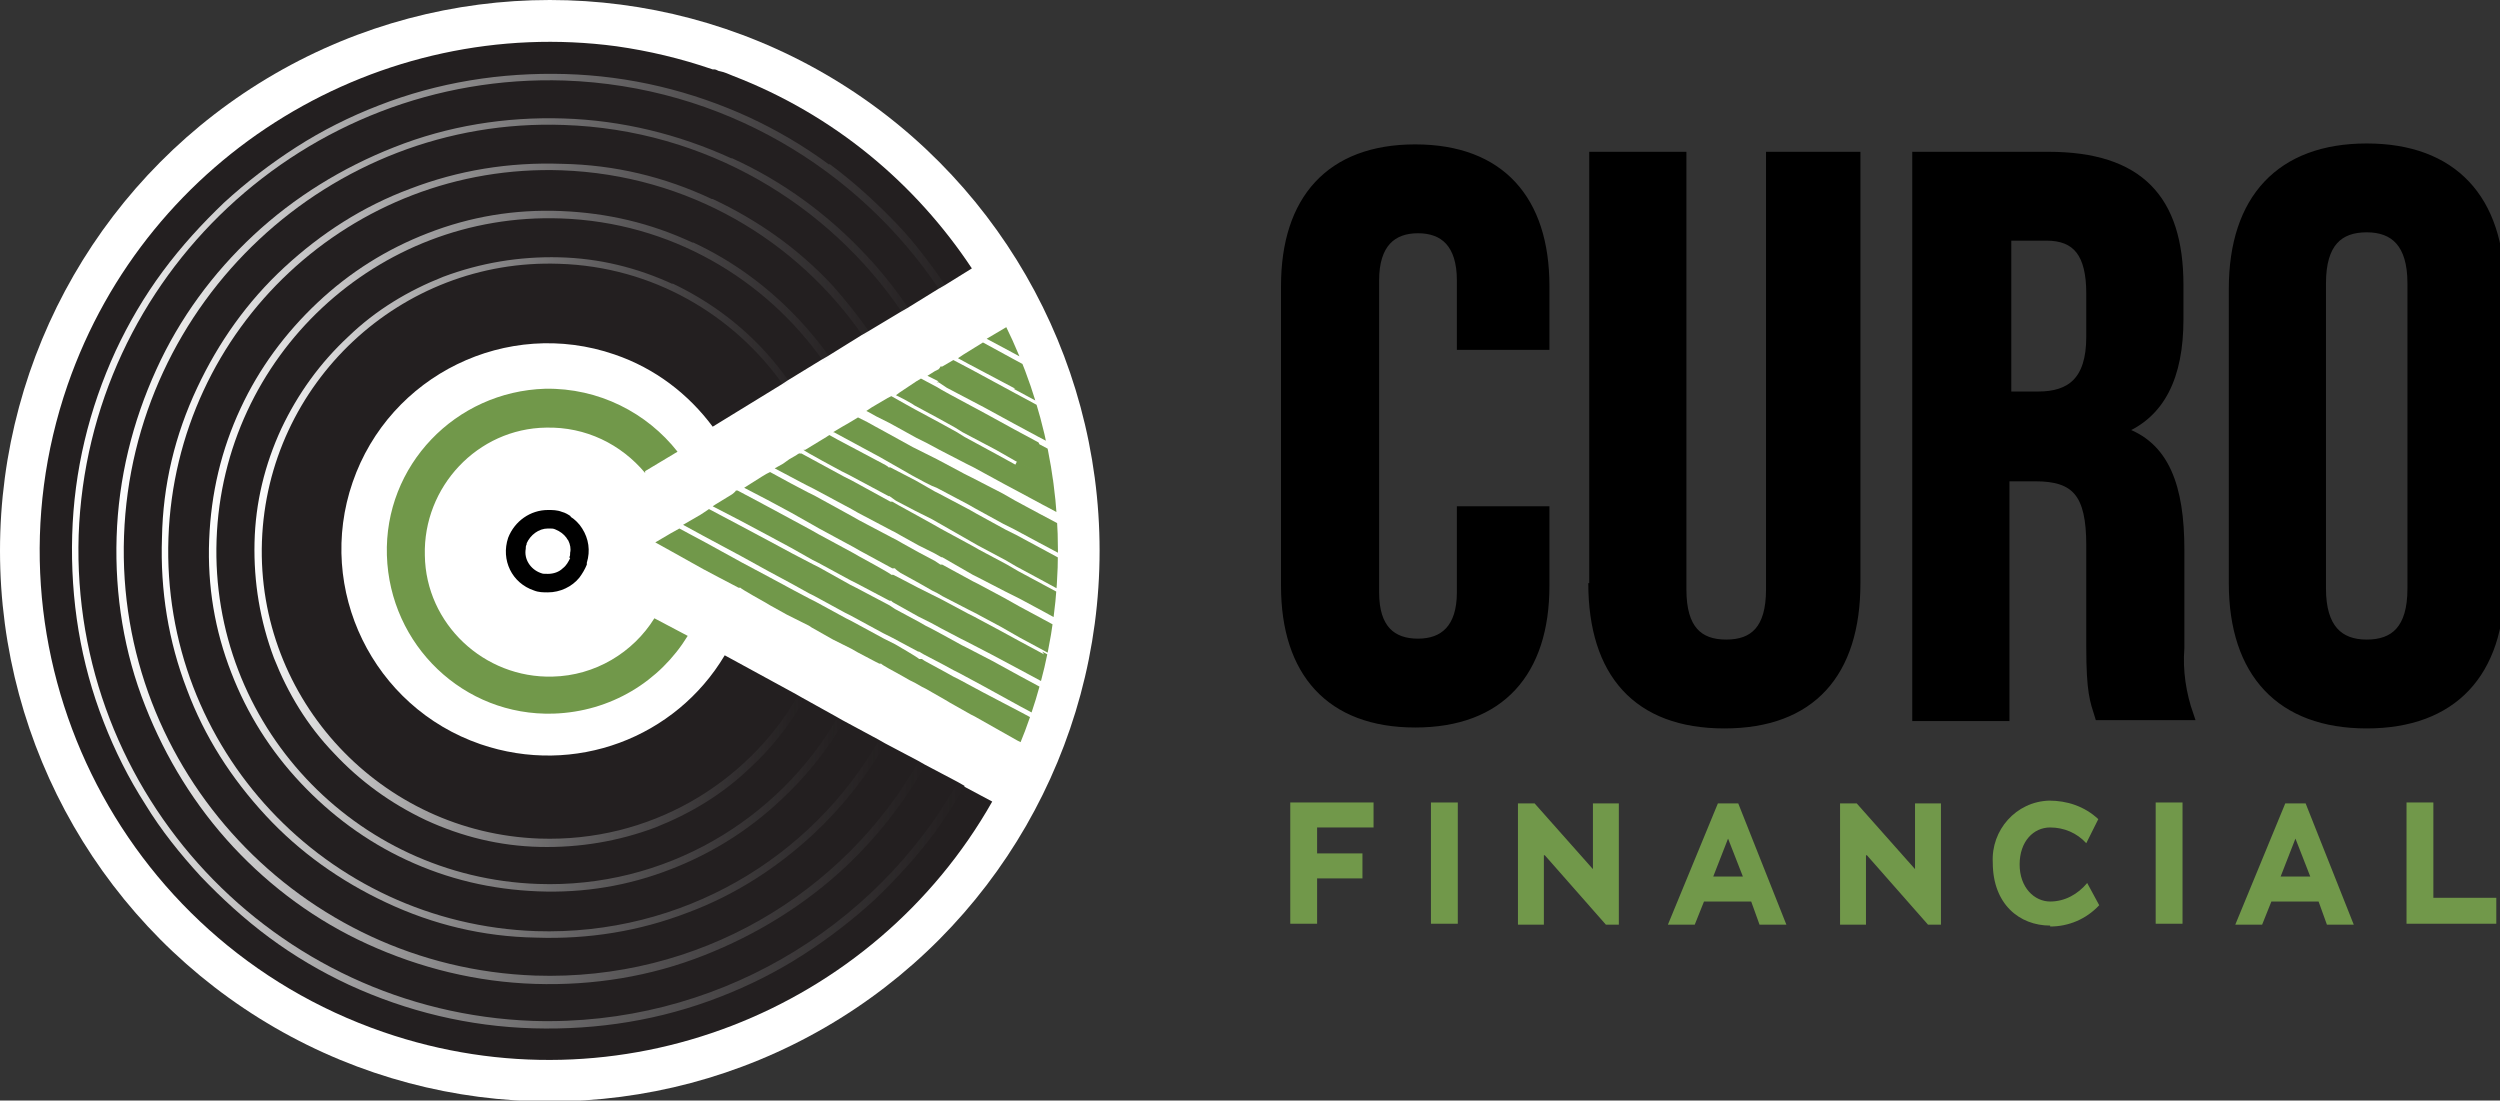 <svg xmlns="http://www.w3.org/2000/svg" xmlns:xlink="http://www.w3.org/1999/xlink" id="Layer_1" viewBox="0 0 270.1 118.9"><rect x="0" y="0" width="270.1" height="118.9" fill="#333333" stroke="none"/><defs><linearGradient id="linear-gradient" x1="-66.6" y1="38.9" x2="30.7" y2="38.9" gradientTransform="translate(73 98.9) rotate(2) scale(1 -1)" gradientUnits="userSpaceOnUse"><stop offset="0" stop-color="#fff"></stop><stop offset="1" stop-color="#939598" stop-opacity="0"></stop></linearGradient><linearGradient id="linear-gradient1" x1="-61.8" y1="38.9" x2="26.4" y2="38.9" gradientTransform="translate(73 98.9) rotate(2) scale(1 -1)" gradientUnits="userSpaceOnUse"><stop offset="0" stop-color="#fff"></stop><stop offset="1" stop-color="#939598" stop-opacity="0"></stop></linearGradient><linearGradient id="linear-gradient2" x1="-56.9" y1="38.9" x2="22" y2="38.9" gradientTransform="translate(73 98.9) rotate(2) scale(1 -1)" gradientUnits="userSpaceOnUse"><stop offset="0" stop-color="#fff"></stop><stop offset="1" stop-color="#939598" stop-opacity="0"></stop></linearGradient><linearGradient id="linear-gradient3" x1="-51.8" y1="38.9" x2="17.4" y2="38.9" gradientTransform="translate(73 98.9) rotate(2) scale(1 -1)" gradientUnits="userSpaceOnUse"><stop offset="0" stop-color="#fff"></stop><stop offset="1" stop-color="#939598" stop-opacity="0"></stop></linearGradient><linearGradient id="linear-gradient4" x1="-46.9" y1="38.9" x2="13" y2="38.9" gradientTransform="translate(73 98.9) rotate(2) scale(1 -1)" gradientUnits="userSpaceOnUse"><stop offset="0" stop-color="#fff"></stop><stop offset="1" stop-color="#939598" stop-opacity="0"></stop></linearGradient><clipPath id="clippath"><ellipse cx="59.4" cy="59.5" rx="54.9" ry="55" style="fill: none;"></ellipse></clipPath></defs><ellipse cx="59.4" cy="59.5" rx="59.4" ry="59.5" style="fill: #fff;"></ellipse><path d="M61.3,58.2c-.3-.4-.7-.8-1.2-.9-.2,0-.4-.1-.6-.1,0,0-.1,0-.2,0-1,0-1.9.6-2.3,1.6,0,0,0,0,0,.1,0,.2,0,.3-.1.5-.1,1.1.5,2.2,1.6,2.6.3,0,.5.1.8.1.6,0,1.1-.2,1.6-.6.3-.3.6-.6.8-1.1,0-.2,0-.4.1-.5,0-.5,0-.9-.2-1.3,0-.1-.1-.2-.2-.3h0Z" style="fill: none;"></path><path d="M104.2,84.9l-.7-.4-3.6-1.9-.7-.4-3.6-1.9-.7-.4-3.9-2.1-.7-.4-3.6-2-.7-.4-7.7-4.2c-5.3,8.9-16.2,13.1-26.4,9.6-11.6-4-17.8-16.7-13.8-28.3,4-11.6,16.7-17.8,28.3-13.8,4.4,1.5,8,4.3,10.6,7.8l7.5-4.6.6-.4,3.6-2.2.7-.4,3.7-2.3.7-.4,3.5-2.1.7-.4,3.4-2.1.7-.4,2.9-1.8c-6.1-9.2-14.9-16.6-25.8-20.8-.5-.2-.9-.4-1.4-.5-.2,0-.4-.2-.6-.2,0,0,0,0,0,0,0,0-.1,0-.2,0-3.5-1.2-6.9-2-10.4-2.5h0C41.2,1.6,16,16.5,7.3,41.6c-9.9,28.7,5.4,60,34.1,69.9,25.5,8.8,53-2.3,65.8-24.9,0,0-3-1.6-3-1.6Z" style="fill: #231f20;"></path><g><path d="M89.6,17.8c-2.7-2-5.6-3.7-8.6-5.1-6.3-2.9-13-4.5-19.9-4.7-7-.2-13.8.9-20.2,3.4-3.1,1.2-6.1,2.7-8.9,4.5-2.8,1.8-5.4,3.8-7.8,6-2.4,2.3-4.6,4.7-6.6,7.4-2,2.7-3.7,5.6-5.1,8.6-2.9,6.3-4.5,13-4.7,19.9-.2,7,.9,13.8,3.4,20.2,1.2,3.1,2.7,6.1,4.5,8.9,1.7,2.8,3.8,5.4,6,7.8,2.3,2.4,4.7,4.6,7.4,6.6,2.7,2,5.6,3.7,8.6,5.1,6.3,2.9,13,4.5,19.9,4.7,7,.2,13.8-.9,20.2-3.4,3.1-1.2,6.1-2.7,8.9-4.5,2.8-1.8,5.4-3.8,7.8-6,2.4-2.3,4.6-4.7,6.6-7.4,1.1-1.6,2.2-3.2,3.1-4.9l-.7-.4c-9,15.9-26.4,26.4-45.9,25.8-28-1-50-24.5-49.1-52.5,1-28,24.5-50,52.5-49.1,17,.6,31.7,9.5,40.5,22.6l.7-.4c-1.6-2.3-3.3-4.6-5.2-6.6-2.3-2.4-4.7-4.6-7.4-6.6h0Z" style="fill: url(#linear-gradient);"></path><path d="M79,17.1c-5.7-2.6-11.8-4.1-18.1-4.3-6.3-.2-12.5.8-18.3,3.1-5.6,2.2-10.8,5.4-15.2,9.5-4.4,4.1-8,9-10.5,14.5-2.6,5.7-4.1,11.8-4.3,18.1-.2,6.3.8,12.5,3.1,18.3,2.2,5.6,5.4,10.8,9.5,15.2,4.1,4.4,9,8,14.5,10.5,5.7,2.6,11.8,4.1,18.1,4.3,6.3.2,12.5-.8,18.3-3.1,5.6-2.2,10.8-5.4,15.2-9.5,3.5-3.3,6.4-7,8.7-11.1l-.7-.4c-8.2,14.4-23.9,23.8-41.5,23.2-25.3-.9-45.3-22.2-44.4-47.5.9-25.3,22.2-45.3,47.5-44.4,15.3.5,28.6,8.5,36.6,20.3l.7-.4c-1.4-2.1-2.9-4-4.6-5.8-4.1-4.4-9-8-14.5-10.5h0Z" style="fill: url(#linear-gradient1);"></path><path d="M76.9,21.5c-5.1-2.4-10.5-3.7-16.2-3.8-5.7-.2-11.2.7-16.4,2.7-5.1,1.9-9.6,4.8-13.6,8.5-4,3.7-7.1,8.1-9.4,13-2.4,5.1-3.7,10.5-3.8,16.2-.2,5.7.7,11.2,2.7,16.4,1.9,5.1,4.8,9.6,8.5,13.6,3.7,4,8.1,7.1,13,9.4,5.1,2.4,10.5,3.7,16.2,3.8,5.7.2,11.2-.7,16.4-2.7,5.1-1.9,9.6-4.8,13.6-8.5,3.1-2.9,5.7-6.2,7.8-9.8l-.7-.4c-7.3,12.8-21.3,21.2-37.1,20.7-22.7-.8-40.5-19.8-39.7-42.5.8-22.7,19.8-40.5,42.5-39.7,13.6.5,25.4,7.5,32.6,18l.7-.4c-1.2-1.8-2.6-3.5-4-5.1-3.7-4-8.1-7.1-13-9.4Z" style="fill: url(#linear-gradient2);"></path><path d="M74.8,26.2c-4.5-2.1-9.2-3.2-14.2-3.4-5-.2-9.8.6-14.4,2.4-4.4,1.7-8.4,4.2-11.9,7.5-3.5,3.3-6.3,7.1-8.3,11.4-2.1,4.5-3.2,9.2-3.4,14.2-.2,5,.6,9.8,2.4,14.4,1.7,4.4,4.2,8.4,7.5,11.9,3.3,3.5,7.1,6.3,11.4,8.3,4.5,2.1,9.2,3.2,14.2,3.4,5,.2,9.8-.6,14.4-2.4,4.4-1.7,8.4-4.2,11.9-7.5,2.7-2.5,5-5.4,6.8-8.5l-.7-.4c-6.4,11.1-18.7,18.5-32.4,18-19.8-.7-35.4-17.3-34.7-37.2.7-19.8,17.3-35.4,37.2-34.7,11.8.4,22.1,6.5,28.4,15.5l.7-.4c-1-1.5-2.2-2.9-3.4-4.2-3.3-3.5-7.1-6.3-11.4-8.3h0Z" style="fill: url(#linear-gradient3);"></path><path d="M72.7,30.7c-3.9-1.8-8-2.8-12.3-2.9-4.3-.1-8.5.6-12.5,2.1-3.8,1.5-7.3,3.6-10.3,6.5-3,2.8-5.4,6.1-7.2,9.9-1.8,3.9-2.8,8-2.9,12.3-.1,4.3.6,8.5,2.1,12.5,1.5,3.8,3.6,7.3,6.5,10.3,2.8,3,6.1,5.4,9.9,7.2,3.9,1.8,8,2.8,12.3,2.9,4.3.1,8.5-.6,12.5-2.1,3.8-1.5,7.3-3.6,10.3-6.5,2.3-2.1,4.2-4.6,5.8-7.3l-.7-.4c-5.6,9.6-16.1,15.8-27.9,15.4-17.1-.6-30.6-15-30-32.1.6-17.1,15-30.6,32.1-30,10.1.3,18.9,5.5,24.3,13.2l.6-.4c-.8-1.2-1.8-2.4-2.8-3.5-2.8-3-6.1-5.4-9.9-7.2h0Z" style="fill: url(#linear-gradient4);"></path></g><path d="M61.7,55.8c-.3-.2-.6-.4-1-.5-.5-.2-1-.2-1.5-.2-1.9,0-3.6,1.2-4.3,3-.8,2.4.4,4.9,2.8,5.7.5.2,1,.2,1.5.2,1.3,0,2.6-.6,3.4-1.6.3-.4.6-.9.8-1.4,0,0,0-.1,0-.2.4-1.3.2-2.6-.5-3.7-.3-.5-.8-1-1.3-1.3ZM61.6,60.3c-.2.4-.4.8-.8,1.1-.4.4-1,.6-1.6.6s-.5,0-.8-.1c-1.1-.4-1.8-1.5-1.6-2.6,0-.2,0-.3.1-.5,0,0,0,0,0-.1.4-.9,1.3-1.6,2.3-1.6,0,0,.1,0,.2,0,.2,0,.4,0,.6.1.5.2.9.5,1.2.9,0,0,.1.2.2.3.2.4.3.9.2,1.3,0,.2,0,.4-.1.5h0Z"></path><path d="M69.7,50.9l3.5-2.1c-3.3-4.2-8.5-6.9-14.3-6.8-9.7.3-17.4,8.3-17.1,18,.3,9.7,8.3,17.4,18,17.1,6.2-.2,11.5-3.5,14.5-8.4l-3.6-1.9c-2.3,3.7-6.4,6.2-11,6.3-7.4.2-13.7-5.7-13.8-13.1-.2-7.4,5.7-13.7,13.1-13.8,4.3-.1,8.1,1.8,10.7,4.9Z" style="fill: #71984a;"></path><g style="clip-path: url(#clippath);"><g><path d="M113.5,36.6c-.5-1-1.1-2-1.7-3h0c0,0-.4.2-.4.2l-1.5.9,2,1.1s1.6.9,1.6.9Z" style="fill: #71984a;"></path><path d="M112,39.5l3.7,2c-.5-1.4-1.1-2.8-1.8-4.2l-2-1.1-2.5-1.3h0s-.6.4-.6.4l-2.2,1.3,2.8,1.5s2.6,1.4,2.6,1.4Z" style="fill: #71984a;"></path><path d="M112.2,47.8l-2.6-1.4-3.1-1.7-3.9-2.1-.9-.5-.5-.3-1.7-.9-.5.3-.3.2-.9.6-.6.4-.4.3h0s0,0,0,0l.8.4.9.5.3.2,2.6,1.4,1.8,1,.8.5,3.6,1.9,2.1,1.2,2.6,1.4,4.9,2.6,1.5.8c0-1.1-.2-2.3-.4-3.4l-1.5-.8-4.5-2.4h0Z" style="fill: #71984a;"></path><path d="M118.7,60.2c0-.4,0-.9,0-1.3l-6.4-3.4-2.6-1.4-1.4-.8-3.3-1.7-.8-.4-3-1.6-1.2-.6-.8-.4-.6-.3-2.9-1.6-1.1-.6-.9-.5-1-.5-1,.6-.7.4-1,.6h0s.1,0,.1,0l5,2.7.7.4h0s2.8,1.6,2.8,1.6l1.3.7.8.4.5.2,3.4,1.8.7.4,3.1,1.7,1.2.6,2.6,1.4,6.2,3.3c0-.6,0-1.2.1-1.8h0Z" style="fill: #71984a;"></path><path d="M112.9,74.5l-2.6-1.4-3.1-1.7-2.7-1.4-.6-.3-2-1.1-1.3-.7-.6-.3-.7-.4-2.6-1.4-.3-.2-.3-.2-3.6-1.9-.6-.3-3.4-1.9-.6-.3-2.3-1.2-2.6-1.4-3-1.6-3.4-1.8-.9.6-1.9,1.1,2.2,1.2,4.1,2.2,2.9,1.6,2.6,1.4,1.8,1,.6.3,3.3,1.8.6.3,3.5,1.9.6.3.4.2,2.8,1.5h.1c0,0,.5.3.5.3l2.1,1.1,1.1.6.6.3,2.6,1.4,4,2.2,2.6,1.4,1.5.8c.1-.3.2-.5.3-.8.3-.6.5-1.2.7-1.8l-2.6-1.4h0Z" style="fill: #71984a;"></path><path d="M117.5,69.5l-1.3-.7-3.5-1.9-2.6-1.4-1.6-.9-2.8-1.5-.6-.3-3.3-1.8h-.2c0,0-.6-.4-.6-.4l-1.7-.9-1.8-1-.7-.4-.4-.2-3.6-1.9-.7-.4-4-2.2-.8-.4-1.9-1-2.2-1.2-.4.2-.5.3-1.9,1.2,2.5,1.3,2.6,1.4,2.3,1.3.7.4,3.7,2,.7.4,3.5,1.9h.3c0,.1.6.5.6.5l2,1.1,1.4.8.6.3.5.3,2.9,1.5.6.3,2.8,1.5,2.1,1.2,2.6,1.4,2.7,1.5,1.2.7c.3-.9.5-1.9.7-2.8h0Z" style="fill: #71984a;"></path><path d="M118.5,63.5c0-.3,0-.7,0-1l-6.1-3.3-2.6-1.4-1.2-.6-3.1-1.7-.7-.4-3.4-1.8-.4-.2-.7-.4-1.4-.8-2.7-1.4h-.2c0-.1-.6-.4-.6-.4l-4.9-2.6-.9-.5h0s-.3.2-.3.2l-2.3,1.4h-.2c0,.1,4.1,2.3,4.1,2.3l.8.4,4.3,2.3h.1c0,0,.7.5.7.5l2.1,1.1,1.8.9.7.4h0c0,0,3.5,2,3.5,2l.7.4,3,1.6,1.2.7,2.6,1.4,4.4,2.4,1.3.7c.1-.7.2-1.3.3-2h0Z" style="fill: #71984a;"></path><path d="M118.2,66.1l-5.6-3-2.6-1.4-1.2-.7-3-1.6-.7-.4-3.5-1.9h0s-.7-.4-.7-.4l-1.8-1-2-1.1-.7-.4h-.2c0,0-4.2-2.3-4.2-2.3l-.8-.4-4.6-2.5h-.2c0-.1-.4.2-.4.2l-.7.4-.7.5h0s-.9.5-.9.5l1.7.9,1.7.9.8.4,4.1,2.2.7.4,3.6,1.9.4.2.7.4,1.8,1,1.8.9.7.4h.1c0,0,3.3,1.9,3.3,1.9l.6.3,2.9,1.5,1.6.8,2.6,1.4,4.9,2.7c.2-1,.4-1.9.6-2.9h0Z" style="fill: #71984a;"></path><path d="M110.4,77l-4.2-2.2-2.6-1.4-.6-.3-.9-.5-2.2-1.2-.3-.2h-.3c0-.1-2.6-1.6-2.6-1.6l-.6-.3-.6-.3-3.5-1.9-.6-.3-3.3-1.8-.6-.3-1.7-.9-2.6-1.4-3-1.6-4-2.2-2.8-1.5-.9.5-1.7,1,1.8,1,3.4,1.9,1.7.9,2.1,1.1h.2c0,.1,2.7,1.6,2.7,1.6l.5.3,1.8,1h0s.8.4.8.4l1,.5.6.3.3.2,2.3,1.3.6.3.6.3.8.4.7.4,1.9,1,.4.2h.2c0,.1,1.5.9,1.5.9l.9.5.7.4.6.3.7.4.4.2,2.1,1.2h0s.5.3.5.3h0s2.3,1.3,2.3,1.3l.4.2,2.3,1.3,2.3,1.3.6.3,2.1,1.1.5.2s0,0,0,0c.4-.8.8-1.6,1.2-2.5l-1.3-.7-2.6-1.4h0Z" style="fill: #71984a;"></path><path d="M112.8,70.7l-2.6-1.4-2.2-1.2-2.8-1.5-.6-.3-2.8-1.5-.6-.3-.6-.3-1.4-.7-2.1-1.1-.6-.3h-.2c0-.1-3.5-2-3.5-2l-.7-.4-3.7-2-.7-.4-2.4-1.3-2.6-1.4-3-1.6h-.2c0,.1-.4.4-.4.4l-1.8,1.1-.3.2,2.9,1.5,3,1.6,2.6,1.4,2.3,1.3.6.3,3.5,1.9.6.3,3.6,1.9h.2c0,.1.4.3.4.3l2.5,1.4.8.4.6.3,1.1.6,2.1,1.1.6.3,2.7,1.4,3,1.6,2.6,1.4,2.8,1.5c.3-.9.6-1.8.9-2.7l-1.2-.7-2.6-1.4h0Z" style="fill: #71984a;"></path><path d="M101.2,41.3h.2c0,0,.9.6.9.6l4,2.1,3.3,1.8,2.6,1.4,4.4,2.3,1.6.8c0-.4-.1-.7-.2-1.1-.2-.8-.3-1.6-.5-2.4,0,0,0,0,0-.1l-5.2-2.8-2.6-1.4-4.8-2.6-1.9-1-1.2.7h-.2c0,.1-.2.3-.2.3l-.4.2-.8.5,1.2.6h0Z" style="fill: #71984a;"></path><path d="M109.7,50.2l-2-1.1-3.5-1.9-.8-.5-2-1.1-2.6-1.4h0s-.9-.5-.9-.5l-1.6-.9-.4.2-1.7,1h0s-.6.4-.6.4h0c0,0,.2.1.2.1l.9.5,1.4.7,2.9,1.6.4.2.8.4,1.3.7,2.9,1.5.8.4,3.3,1.8,1.5.8,2.6,1.4,6.4,3.4c0-.4,0-.7,0-1.1,0,0,0,0,0,0,0-.7,0-1.5-.1-2.2l-6.4-3.4-2.6-1.4h0Z" style="fill: #71984a;"></path><path d="M109.5,42l2.6,1.4,3.4,1.8h0s0,0,0,0l1.7.9c-.3-1-.6-2-.9-2.9-.1-.3-.2-.6-.3-.9l-1.8-1-2.1-1.1-2.6-1.4-3.3-1.8h0s-2.1,1.3-2.1,1.3h0s-.6.4-.6.4l1.1.6s5.1,2.7,5.1,2.7Z" style="fill: #71984a;"></path></g></g><path id="Path_78" d="M138.9,63.3V30.9c0-9.3,4.8-14.8,14-14.8s14,5.5,14,14.8v6.4h-9v-7c0-4-1.9-5.6-4.7-5.6s-4.7,1.6-4.7,5.6v33.7c0,4,1.9,5.5,4.7,5.5s4.7-1.6,4.7-5.5v-8.8h9v8.1c0,9.3-4.8,14.8-14,14.8s-14-5.5-14-14.8" style="stroke: #000; stroke-miterlimit: 10;"></path><path id="Path_79" d="M172.2,63V16.9h9.5v46.8c0,4.3,1.8,5.9,4.8,5.9s4.8-1.6,4.8-5.9V16.9h9.2v46.1c0,9.7-4.8,15.2-14.2,15.2s-14.2-5.5-14.2-15.2" style="stroke: #000; stroke-miterlimit: 10;"></path><path id="Path_80" d="M207.2,16.9h14.1c9.8,0,14.1,4.6,14.1,13.9v3.7c0,6.2-2,10.2-6.2,11.9v.2c4.7,1.5,6.3,6,6.3,12.8v10.6c-.2,2.5.2,5,1,7.3h-9.7c-.5-1.6-.9-2.5-.9-7.4v-11c0-5.6-1.6-7.4-6-7.4h-3.3v25.9h-9.5V16.9h0ZM220.2,42.8c3.5,0,5.7-1.6,5.7-6.4v-4.7c0-4.3-1.5-6.2-4.8-6.2h-4.3v17.3s3.5,0,3.5,0Z" style="stroke: #000; stroke-miterlimit: 10;"></path><path id="Path_81" d="M241.3,63v-31.8c0-9.7,5.1-15.2,14.4-15.2s14.4,5.5,14.4,15.2v31.8c0,9.7-5.1,15.2-14.4,15.2s-14.4-5.5-14.4-15.2M260.6,63.6V30.6c0-4.3-1.9-6-4.9-6s-4.9,1.6-4.9,6v33c0,4.3,1.9,6,4.9,6s4.9-1.6,4.9-6" style="stroke: #000; stroke-miterlimit: 10;"></path><path id="Path_82" d="M142.3,92.2h4.9v2.7h-4.9v4.9h-2.9v-13.1h9v2.7h-6.1v2.8h0Z" style="fill: #71984a;"></path><rect id="Rectangle_40" x="154.6" y="86.7" width="2.9" height="13.1" style="fill: #71984a;"></rect><path id="Path_83" d="M166.8,92.4c0,2.5,0,5,0,7.5h-2.8v-13.1h1.8l6.3,7.1v-7.1h2.8v13.1h-1.4l-6.6-7.5h0Z" style="fill: #71984a;"></path><path id="Path_84" d="M189.3,97.4h-5.2l-1,2.5h-2.9l5.4-13.1h2.2l5.2,13.1h-2.9l-.9-2.5h0ZM185.1,94.7h3.2l-1.6-4.1-1.6,4.1Z" style="fill: #71984a;"></path><path id="Path_85" d="M201.6,92.4c0,2.5,0,5,0,7.5h-2.8v-13.1h1.8l6.3,7.1v-7.1h2.8v13.1h-1.4l-6.6-7.5h0Z" style="fill: #71984a;"></path><path id="Path_86" d="M221.5,100c-3.3,0-6.2-2.3-6.2-6.8-.2-3.5,2.5-6.6,6.1-6.7h0c1.9,0,3.8.6,5.3,2l-1.3,2.6c-1-1.1-2.4-1.7-3.9-1.7-1.8,0-3.3,1.5-3.3,4s1.6,4,3.3,4c1.6,0,3-.8,4-2l1.3,2.4c-1.4,1.5-3.3,2.3-5.3,2.3" style="fill: #71984a;"></path><rect id="Rectangle_41" x="232.9" y="86.7" width="2.9" height="13.1" style="fill: #71984a;"></rect><path id="Path_87" d="M250.6,97.4h-5.2l-1,2.5h-2.9l5.4-13.1h2.2l5.2,13.1h-2.9l-.9-2.5h0ZM246.4,94.7h3.2l-1.6-4.1-1.6,4.1Z" style="fill: #71984a;"></path><path id="Path_88" d="M260,86.7h2.9v10.3h6.8v2.8h-9.7v-13.1h0Z" style="fill: #71984a;"></path></svg>
